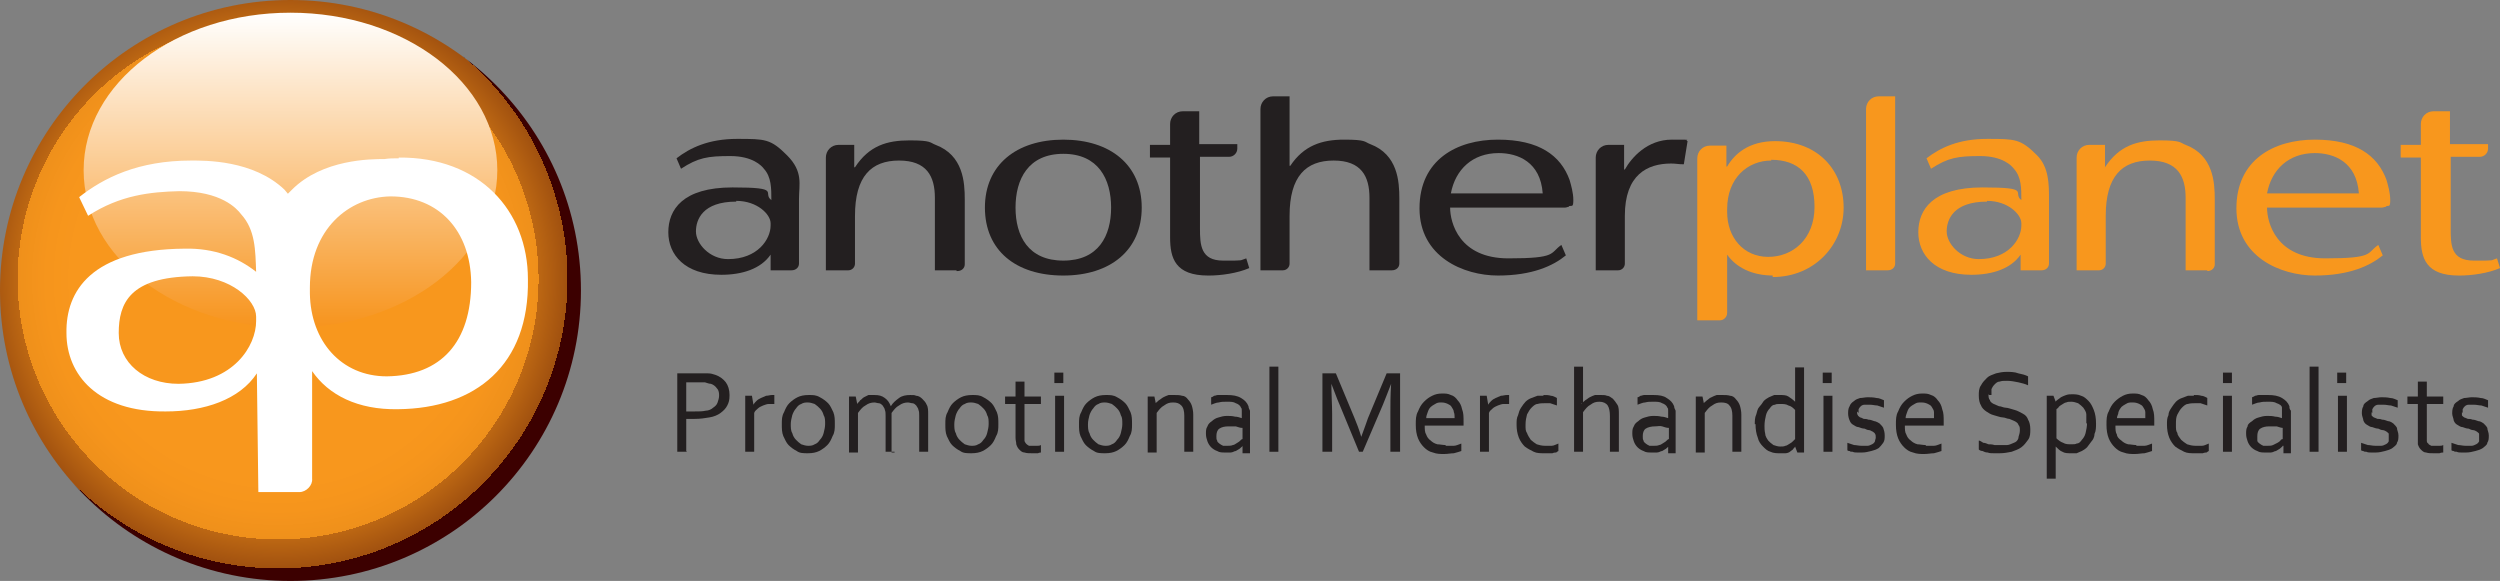 <?xml version="1.0" encoding="UTF-8"?>
<svg id="Layer_1" xmlns="http://www.w3.org/2000/svg" xmlns:xlink="http://www.w3.org/1999/xlink" version="1.1" viewBox="0 0 334.8 77.8">
  <rect x="0" y="0" width="334.8" height="77.8" fill="#808080" stroke="none"/>
  <!-- Generator: Adobe Illustrator 29.3.1, SVG Export Plug-In . SVG Version: 2.1.0 Build 151)  -->
  <defs>
    <style>
      .st0 {
        fill: #231f20;
      }

      .st1 {
        fill: #f8971d;
      }

      .st2 {
        fill: url(#radial-gradient);
      }

      .st3 {
        fill: url(#linear-gradient);
      }

      .st4 {
        fill: #fff;
      }
    </style>
    <radialGradient id="radial-gradient" cx="121.7" cy="9.7" fx="121.7" fy="9.7" r="32.3" gradientTransform="translate(-108.8 49) scale(1.2 -1.2)" gradientUnits="userSpaceOnUse">
      <stop offset=".7" stop-color="#f8971d"/>
      <stop offset=".8" stop-color="#f6951c"/>
      <stop offset=".9" stop-color="#ef901b"/>
      <stop offset=".9" stop-color="#e38619"/>
      <stop offset=".9" stop-color="#d27817"/>
      <stop offset=".9" stop-color="#bc6713"/>
      <stop offset="1" stop-color="#a1510f"/>
      <stop offset="1" stop-color="#80370a"/>
      <stop offset="1" stop-color="#5c1a05"/>
      <stop offset="1" stop-color="#3c0000"/>
    </radialGradient>
    <linearGradient id="linear-gradient" x1="38.9" y1="76" x2="38.9" y2="33.8" gradientTransform="translate(0 77.7) scale(1 -1)" gradientUnits="userSpaceOnUse">
      <stop offset="0" stop-color="#fff"/>
      <stop offset="1" stop-color="#f7941d"/>
    </linearGradient>
  </defs>
  <path class="st0" d="M107,35.3c0,.5-.4.9-1,.9h-2.8v-2.1c-1.3,1.9-3.8,2.7-6.6,2.7-4.9,0-7.1-2.7-7.1-5.7s1.9-6,8.6-6,3.9.7,5.2,1.7c0-1.6,0-3.1-1-4.2-.3-.4-1.5-1.7-4.5-1.7s-4.3.2-6.6,1.7l-.6-1.4c1.8-1.4,4.3-2.6,8.1-2.6s4.5,0,6.7,2.2,1.6,3.9,1.6,5.8v8.6h0ZM98.6,27c-4.5,0-5.4,2.4-5.4,4s1.8,3.7,4.3,3.7c4,0,5.7-2.7,5.7-4.5v-.3c0-1.2-1.8-3-4.6-3h0Z"/>
  <path class="st0" d="M128.1,36.2h-2.9v-9.7c0-2.9-1.1-5-4.8-5s-5.9,2.1-5.9,7.4v6.4c0,.5-.4.9-.9.9h-3v-15.1c0-.9.7-1.7,1.7-1.7h2.1v3h.1c1.9-2.9,4.3-3.6,7.3-3.6s2.7.3,3.5.6c3.7,1.4,3.9,5,3.9,7.3v8.7c0,.5-.4.9-1,.9h-.1Z"/>
  <path class="st0" d="M142.4,36.9c-6.4,0-10.5-3.4-10.5-9.1s4.2-9.1,10.5-9.1,10.5,3.4,10.5,9.1-4.2,9.1-10.5,9.1ZM142.4,20.6c-4.7,0-6.4,3.4-6.4,7.2s1.7,7.1,6.4,7.1,6.4-3.3,6.4-7.1-1.7-7.2-6.4-7.2Z"/>
  <path class="st0" d="M161.8,36.9c-4.4,0-5.1-2.3-5.1-5.1v-10.7h-2.7v-1.7h2.7v-2.8c0-.9.7-1.7,1.7-1.7h2.2v4.4h5.1v.6c0,.6-.5,1.1-1.1,1.1h-3.9v9.6c0,2.2.1,4.3,3.1,4.3s2.1,0,3.1-.3l.4,1.3c-1.6.7-3.8,1-5.4,1h-.1Z"/>
  <path class="st0" d="M186.3,36.2h-2.9v-9.7c0-2.9-1.1-5-4.8-5s-5.9,2.1-5.9,7.4v6.4c0,.5-.4.9-.9.9h-3V14.6c0-.9.7-1.7,1.7-1.7h2.2v9.3h.1c1.8-2.7,4.2-3.5,7.2-3.5s2.7.3,3.5.6c3.7,1.4,3.9,5,3.9,7.3v8.7c0,.5-.4.9-1,.9h-.1Z"/>
  <path class="st0" d="M210.1,27.7c-.2,0-.3.1-.5.1h-15.4c0,2,1.2,6.8,7.8,6.8s5.5-.7,7.1-1.8l.6,1.4c-1.7,1.4-4.5,2.7-9.1,2.7s-10.5-2.5-10.5-9,5-9.2,10.5-9.2,8.4,2.1,9.6,5.4c.2.7.5,1.7.5,2.7s-.2.7-.5.8h-.1ZM200.7,20.5c-3.5,0-5.8,2.2-6.4,5.4h12.3c-.3-4.2-3.3-5.4-5.9-5.4Z"/>
  <path class="st0" d="M225.4,22c-.6,0-1-.1-1.6-.1-3.2,0-6.2,1.5-6.2,7v6.4c0,.5-.4.9-.9.9h-3v-15.1c0-.9.7-1.7,1.7-1.7h2.1v3.3h.1c.9-1.6,3-4,6.3-4s1.5,0,2.1.2l-.5,3.1h-.1Z"/>
  <path class="st1" d="M237.5,36.9c-2.9,0-5-1.1-6.2-2.8v7.8c0,.5-.4,1-1,1h-3v-21.7c0-.9.7-1.7,1.7-1.7h2.2v2.8h.1c1-1.7,2.9-3.4,6.4-3.4,5.8,0,9.2,3.9,9.2,8.9s-3.9,9.3-9.5,9.3v-.2ZM237.2,21.5c-3.1,0-5.9,2.3-5.9,6.5v.4c0,3.4,2.2,6,5.5,6s6.2-2.4,6.2-6.7-2.2-6.3-5.8-6.3h0Z"/>
  <path class="st1" d="M252.9,36.2h-3V14.6c0-.9.7-1.7,1.7-1.7h2.2v22.4c0,.5-.4.9-1,.9h0Z"/>
  <path class="st1" d="M274.4,35.3c0,.5-.4.9-1,.9h-2.8v-2.1c-1.3,1.9-3.8,2.7-6.6,2.7-4.9,0-7.1-2.7-7.1-5.7s1.9-6,8.6-6,3.9.7,5.2,1.7c0-1.6,0-3.1-1-4.2-.3-.4-1.5-1.7-4.5-1.7s-4.3.2-6.6,1.7l-.6-1.4c1.8-1.4,4.3-2.6,8.1-2.6s4.5,0,6.7,2.2c1.6,1.6,1.6,3.9,1.6,5.8v8.6h0ZM266.1,27c-4.5,0-5.4,2.4-5.4,4s1.8,3.7,4.3,3.7c4,0,5.7-2.7,5.7-4.5v-.3c0-1.2-1.8-3-4.6-3h0Z"/>
  <path class="st1" d="M295.6,36.2h-2.9v-9.7c0-2.9-1.1-5-4.8-5s-5.9,2.1-5.9,7.4v6.4c0,.5-.4.9-.9.9h-3v-15.1c0-.9.7-1.7,1.7-1.7h2.1v3h0c1.9-2.9,4.3-3.6,7.3-3.6s2.7.3,3.5.6c3.7,1.4,3.9,5,3.9,7.3v8.7c0,.5-.4.9-1,.9h0Z"/>
  <path class="st1" d="M319.5,27.7c-.2,0-.3.1-.5.1h-15.4c0,2,1.2,6.8,7.8,6.8s5.5-.7,7.1-1.8l.6,1.4c-1.7,1.4-4.5,2.7-9.1,2.7s-10.5-2.5-10.5-9,5-9.2,10.5-9.2,8.4,2.1,9.6,5.4c.2.7.5,1.7.5,2.7s-.2.7-.5.8h0ZM310,20.5c-3.5,0-5.8,2.2-6.4,5.4h12.3c-.3-4.2-3.3-5.4-5.9-5.4h0Z"/>
  <path class="st1" d="M329.3,36.9c-4.4,0-5.1-2.3-5.1-5.1v-10.7h-2.7v-1.7h2.7v-2.8c0-.9.7-1.7,1.7-1.7h2.2v4.4h5.1v.6c0,.6-.5,1.1-1.1,1.1h-3.9v9.6c0,2.2,0,4.3,3.1,4.3s2.1,0,3.1-.3l.4,1.3c-1.6.7-3.8,1-5.4,1h0Z"/>
  <g>
    <path class="st2" d="M77.8,38.9c0,21.5-17.4,38.9-38.9,38.9S0,60.4,0,38.9,17.4,0,38.9,0s38.9,17.4,38.9,38.9Z"/>
    <path class="st3" d="M66.6,22.8c0,11.6-12.4,21.1-27.7,21.1s-27.7-9.4-27.7-21.1S23.6,1.7,38.9,1.7s27.7,9.4,27.7,21.1Z"/>
    <path class="st4" d="M53.4,21.2c-.7,0-1.3,0-1.9.1h0c-1.8,0-8.3,0-12.4,4.1s-.4.4-.5.6c-.2-.2-.3-.4-.5-.6-4.2-4-10.7-3.9-12.5-3.9-7.1,0-11.7,2.3-15,4.9l1.2,2.5c4.3-2.8,8.4-3.2,12.2-3.3,5.6,0,7.7,2.3,8.3,3.1,1.9,2.1,1.9,4.8,2,7.7-2.4-1.9-5.6-3.2-9.6-3.1-12.5.1-15.9,5.7-15.8,11.3,0,5.6,4.2,10.6,13.3,10.5,5.2,0,9.9-1.6,12.2-5.1l.2,15.9h5.5c.9,0,1.8-.9,1.7-1.8v-14.4c2.2,3.2,6.1,5.2,11.5,5.1,10.4-.1,17.6-5.9,17.4-17.4,0-9.2-6.5-16.4-17.3-16.3h0ZM23.9,51.4c-4.6,0-8-2.8-8-6.8s1.5-7.5,9.9-7.6c5.1,0,8.5,3.2,8.5,5.4v.6c0,3.3-3,8.3-10.4,8.4ZM51.8,50.4c-6.1,0-10.2-4.7-10.3-11.1v-.8c0-7.8,5.2-12.1,10.8-12.2,6.5,0,10.7,4.6,10.8,11.5,0,8-4,12.5-11.3,12.6Z"/>
  </g>
  <g>
    <path class="st0" d="M92,60.5h-1.3v-10.5h4.1c.4,0,.7.1,1,.2.6.2,1.1.6,1.4,1s.5,1,.5,1.7-.1,1-.3,1.4c-.2.4-.5.7-.9,1s-.9.5-1.5.6-1.2.2-2,.2h-1.1v4.3h0ZM92,55.1h1c.6,0,1.1,0,1.5-.1.4,0,.8-.2,1-.4.3-.2.5-.4.6-.7.1-.3.2-.6.2-.9s0-.7-.3-1c-.2-.3-.5-.5-.8-.6-.2,0-.5-.1-.8-.2h-2.5v3.9h0Z"/>
    <path class="st0" d="M103.8,54.1h-.8c-.3,0-.5.1-.8.2-.2.1-.5.2-.7.4-.2.2-.4.3-.5.6v5.2h-1.2v-7.5h.9l.2,1.2h0c.1-.2.3-.4.4-.5.2-.2.4-.3.6-.4s.5-.2.7-.3c.3,0,.5-.1.8-.1s.1,0,.2,0h.1v1.2h0Z"/>
    <path class="st0" d="M111.8,56.8c0,.6,0,1.1-.3,1.6-.2.5-.4.9-.7,1.2s-.7.6-1.1.8c-.4.2-.9.3-1.5.3s-1.1,0-1.5-.3c-.4-.2-.8-.5-1.1-.8-.3-.3-.5-.8-.7-1.2-.2-.5-.2-1-.2-1.6s0-1.1.3-1.6c.2-.5.4-.9.7-1.2s.7-.6,1.1-.8.9-.3,1.5-.3,1,0,1.5.3c.4.2.8.5,1.1.8.3.3.5.8.7,1.2.2.5.2,1,.2,1.6ZM110.5,56.8c0-.5,0-.9-.2-1.2-.1-.4-.3-.7-.5-.9-.2-.2-.4-.4-.7-.6-.3-.1-.6-.2-.9-.2s-.6,0-.9.2c-.3.1-.5.3-.7.6-.2.2-.4.6-.5.9-.1.4-.2.8-.2,1.2s0,.9.2,1.2c.1.4.3.7.5.9.2.2.4.4.7.6.3.1.6.2.9.2s.6,0,.9-.2c.3-.1.5-.3.7-.6.2-.2.4-.5.5-.9s.2-.8.2-1.2Z"/>
    <path class="st0" d="M119.8,60.5h-1.2v-4.8c0-.3,0-.6-.1-.8,0-.2-.2-.4-.3-.6-.1-.1-.3-.3-.5-.3s-.4-.1-.6-.1c-.4,0-.8.1-1.2.4-.4.2-.7.6-1,1v5.3h-1.2v-7.5h.9l.2,1h0c.1-.2.3-.3.4-.5.2-.1.3-.3.5-.4s.4-.2.6-.3h.8c.6,0,1,.1,1.4.4s.6.6.8,1.1h0c.3-.5.7-.8,1.1-1.1.4-.3.9-.4,1.5-.4s.5,0,.8.1c.3,0,.6.2.8.4s.5.5.6.8c.2.3.2.8.2,1.3v5h-1.2v-4.8c0-.3,0-.6-.1-.8,0-.2-.2-.4-.3-.6-.1-.1-.3-.3-.5-.3s-.4-.1-.6-.1c-.4,0-.8.1-1.2.4-.4.2-.7.6-1,1v5.3h.4Z"/>
    <path class="st0" d="M133.7,56.8c0,.6,0,1.1-.3,1.6-.2.5-.4.9-.7,1.2s-.7.6-1.1.8c-.4.2-.9.3-1.5.3s-1.1,0-1.5-.3c-.4-.2-.8-.5-1.1-.8-.3-.3-.5-.8-.7-1.2-.2-.5-.2-1-.2-1.6s0-1.1.3-1.6c.2-.5.4-.9.7-1.2s.7-.6,1.1-.8.9-.3,1.5-.3,1,0,1.5.3c.4.2.8.5,1.1.8.3.3.5.8.7,1.2.2.5.2,1,.2,1.6ZM132.4,56.8c0-.5,0-.9-.2-1.2-.1-.4-.3-.7-.5-.9-.2-.2-.4-.4-.7-.6-.3-.1-.6-.2-.9-.2s-.6,0-.9.2c-.3.1-.5.3-.7.6-.2.2-.4.6-.5.9-.1.4-.2.8-.2,1.2s0,.9.2,1.2c.1.4.3.7.5.9.2.2.4.4.7.6.3.1.6.2.9.2s.6,0,.9-.2c.3-.1.5-.3.7-.6.2-.2.4-.5.5-.9s.2-.8.2-1.2Z"/>
    <path class="st0" d="M139.5,60.6c-.1,0-.3,0-.5.1h-.8c-.4,0-.7,0-1-.1-.3,0-.5-.2-.7-.4-.2-.2-.3-.4-.4-.7,0-.3-.1-.5-.1-.9v-4.5h-1.4v-1h1.4v-2h1.2v2h2.2v1h-2.2v4.9c0,.1.1.3.2.4s.2.2.4.3h1.1c.2,0,.3,0,.5-.1v1h0Z"/>
    <path class="st0" d="M141.2,51.3v-1.4h1.2v1.4h-1.2ZM141.3,60.5v-7.5h1.2v7.5h-1.2Z"/>
    <path class="st0" d="M151.6,56.8c0,.6,0,1.1-.3,1.6-.2.5-.4.9-.7,1.2s-.7.6-1.1.8c-.4.2-.9.3-1.5.3s-1.1,0-1.5-.3c-.4-.2-.8-.5-1.1-.8-.3-.3-.5-.8-.7-1.2-.2-.5-.2-1-.2-1.6s0-1.1.3-1.6c.2-.5.4-.9.7-1.2s.7-.6,1.1-.8.9-.3,1.5-.3,1,0,1.5.3c.4.2.8.5,1.1.8.3.3.5.8.7,1.2.2.5.2,1,.2,1.6ZM150.3,56.8c0-.5,0-.9-.2-1.2-.1-.4-.3-.7-.5-.9-.2-.2-.4-.4-.7-.6-.3-.1-.6-.2-.9-.2s-.6,0-.9.2c-.3.1-.5.3-.7.6-.2.2-.4.6-.5.9-.1.4-.2.8-.2,1.2s0,.9.2,1.2c.1.4.3.7.5.9.2.2.4.4.7.6.3.1.6.2.9.2s.6,0,.9-.2c.3-.1.5-.3.7-.6.2-.2.4-.5.5-.9s.2-.8.2-1.2Z"/>
    <path class="st0" d="M154.7,54.1h0c.1-.2.3-.3.5-.5.2-.1.4-.3.6-.4s.4-.2.7-.3h.8c.3,0,.7,0,1,.1.3,0,.6.2.8.5.2.2.4.5.5.8s.2.8.2,1.2v5h-1.2v-4.8c0-.6-.1-1.1-.4-1.4s-.6-.4-1.1-.4-.8.1-1.2.4c-.4.2-.7.6-1,1v5.3h-1.2v-7.5h.9l.2,1h0Z"/>
    <path class="st0" d="M166.4,59.7h0c0,.1-.2.2-.4.4-.2.1-.3.2-.5.3-.2,0-.4.2-.7.2h-.8c-.3,0-.7,0-1-.2-.3-.1-.6-.3-.8-.5-.2-.2-.4-.5-.5-.8s-.2-.6-.2-1,0-.7.2-1c.1-.3.3-.5.6-.7.2-.2.5-.4.9-.5.3-.1.7-.2,1.1-.2s.7,0,1.1.1c.3,0,.6.1.9.2h0v-1c0-.2,0-.3-.1-.4-.1-.3-.4-.5-.7-.6-.3-.2-.7-.2-1.2-.2s-.7,0-1.1.1c-.3,0-.7.2-1,.3v-1c.1,0,.3-.1.4-.2.2,0,.3-.1.5-.1h1.2c.8,0,1.4.1,1.9.4s.8.6,1,1.1c0,.2.1.4.2.6v5.7h-1v-1ZM166.3,57.3c-.2,0-.5-.1-.8-.2h-1c-.5,0-.9.1-1.2.3-.3.2-.4.6-.4,1s0,.4.1.6c0,.2.2.3.3.4.1.1.3.2.5.3h.6c.2,0,.5,0,.7-.1.2,0,.4-.2.6-.3.2-.1.3-.2.4-.3.1-.1.2-.2.3-.2v-1.5h-.1Z"/>
    <path class="st0" d="M170,60.5v-11.4h1.2v11.4h-1.2Z"/>
    <path class="st0" d="M182.6,60.5h-.6l-2.6-6.3c-.4-.9-.7-1.8-1.1-2.8h0c0,1.5.1,2.8.1,4v5.1h-1.3v-10.5h1.8l2.5,6c.3.7.6,1.5.9,2.5h0c.4-1.1.7-1.9.9-2.5l2.5-6h1.8v10.5h-1.3v-5.1c0-1.2,0-2.5.1-4h0c-.4,1.1-.8,2-1.1,2.8l-2.7,6.3h.1Z"/>
    <path class="st0" d="M193.6,59.7h1.1c.3,0,.7-.2,1-.3v1c-.3.1-.6.2-1,.3-.4,0-.8.1-1.3.1s-1,0-1.5-.2c-.5-.1-.9-.4-1.2-.7s-.6-.7-.8-1.2c-.2-.5-.3-1.1-.3-1.8s0-1.3.3-1.8c.2-.5.4-.9.8-1.3s.7-.6,1.1-.8c.4-.2.8-.3,1.3-.3s.8,0,1.2.2c.4.1.7.4.9.7.3.3.5.7.6,1.2.2.5.2,1,.2,1.7v.5h-5.2c0,.5,0,.9.2,1.2.1.3.3.6.6.8.2.2.5.4.9.5.3,0,.7.1,1.1.1h0ZM193,53.9c-.3,0-.5,0-.8.2-.2.1-.5.3-.6.4-.2.2-.3.4-.4.7-.1.3-.2.5-.2.8h3.8c0-.3,0-.6-.1-.8,0-.3-.2-.5-.3-.7-.1-.2-.3-.3-.5-.4s-.5-.2-.8-.2h-.1Z"/>
    <path class="st0" d="M202.2,54.1h-.8c-.3,0-.5.1-.8.2-.2.1-.5.2-.7.4-.2.2-.4.3-.5.6v5.2h-1.2v-7.5h.9l.2,1.2h0c.1-.2.3-.4.4-.5.2-.2.4-.3.6-.4s.5-.2.7-.3c.3,0,.5-.1.8-.1s.1,0,.2,0h.1v1.2h0Z"/>
    <path class="st0" d="M206.7,52.9c.4,0,.7,0,1,.1.3,0,.6.2.8.3v1c-.3-.1-.6-.2-.9-.3h-.8c-.2,0-.6,0-.9.1-.3,0-.6.3-.8.5-.2.2-.4.5-.6.9-.1.4-.2.8-.2,1.4s0,.8.2,1.1c.1.3.3.6.5.9.2.2.5.4.8.6.3.1.7.2,1.1.2h.9c.3,0,.6-.2.9-.3v1s-.2.1-.3.2c-.1,0-.3,0-.5.1h-1.1c-.5,0-1,0-1.4-.2s-.8-.4-1.2-.7c-.3-.3-.6-.7-.8-1.2-.2-.5-.3-1.1-.3-1.7s0-.9.2-1.3c.1-.4.2-.7.4-1,.2-.3.4-.6.6-.8.2-.2.5-.4.8-.5s.5-.2.8-.3h.8Z"/>
    <path class="st0" d="M211.8,54.1h0c.1-.2.3-.3.5-.5.2-.1.4-.3.6-.4s.4-.2.7-.3h.8c.3,0,.6,0,.8.1.3,0,.5.2.8.4.2.2.4.5.6.8s.2.8.2,1.3v5h-1.2v-4.8c0-.6-.1-1.1-.3-1.4-.2-.3-.6-.5-1.1-.5s-.8.1-1.2.4c-.4.2-.7.6-1,1v5.3h-1.2v-11.4h1.2v4.9h-.2Z"/>
    <path class="st0" d="M223.5,59.7h0c0,.1-.2.2-.4.4-.2.1-.3.2-.5.3-.2,0-.4.2-.7.2h-.8c-.3,0-.7,0-1-.2-.3-.1-.6-.3-.8-.5-.2-.2-.4-.5-.5-.8s-.2-.6-.2-1,0-.7.2-1c.1-.3.3-.5.6-.7.2-.2.5-.4.9-.5.3-.1.7-.2,1.1-.2s.7,0,1.1.1c.3,0,.6.1.9.2h0v-1c0-.2,0-.3-.1-.4-.1-.3-.4-.5-.7-.6-.3-.2-.7-.2-1.2-.2s-.7,0-1.1.1c-.3,0-.7.2-1,.3v-1c.1,0,.3-.1.4-.2.2,0,.3-.1.5-.1h1.2c.8,0,1.4.1,1.8.4.5.3.8.6,1,1.1,0,.2.1.4.2.6v5.7h-1v-1ZM223.4,57.3c-.2,0-.5-.1-.8-.2s-.6,0-1,0-.9.1-1.2.3c-.3.2-.4.6-.4,1s0,.4.1.6c0,.2.2.3.3.4.1.1.3.2.5.3h.6c.2,0,.5,0,.7-.1.2,0,.4-.2.6-.3.2-.1.3-.2.4-.3.1-.1.2-.2.3-.2v-1.5h-.1Z"/>
    <path class="st0" d="M228.1,54.1h0c.1-.2.3-.3.5-.5.2-.1.3-.3.6-.4.2-.1.4-.2.7-.3h.8c.3,0,.7,0,1,.1.3,0,.6.2.8.5.2.2.4.5.5.8s.2.8.2,1.2v5h-1.2v-4.8c0-.6-.1-1.1-.4-1.4-.2-.3-.6-.4-1.1-.4s-.8.1-1.2.4c-.4.2-.7.6-1,1v5.3h-1.2v-7.5h.9l.2,1h0Z"/>
    <path class="st0" d="M235,56.9c0-.5,0-1,.2-1.4.1-.4.2-.8.4-1s.4-.5.6-.8c.2-.2.5-.4.7-.5s.5-.2.7-.3h.7c.5,0,.9,0,1.2.2.3.2.6.4.9.7h0v-4.6h1.2v11.4h-.9l-.3-.8h0c0,.1-.2.2-.3.4-.1.1-.3.2-.4.3s-.4.2-.6.2h-.8c-.3,0-.8,0-1.2-.2-.4-.1-.7-.4-1-.7-.3-.3-.6-.7-.7-1.2-.2-.5-.3-1.1-.3-1.8h-.1ZM236.3,56.9c0,.4,0,.8.1,1.2,0,.3.2.6.4.9.2.2.4.4.7.6.3.1.6.2.9.2s.5,0,.7-.1c.2,0,.4-.2.6-.3.2-.1.3-.2.4-.3l.3-.3v-3.9c-.3-.3-.5-.5-.9-.6-.3-.2-.7-.2-1.1-.2s-.5,0-.7.1c-.3,0-.5.2-.7.5-.2.2-.4.5-.5.9s-.2.9-.2,1.5v-.2Z"/>
    <path class="st0" d="M244.1,51.3v-1.4h1.2v1.4h-1.2ZM244.2,60.5v-7.5h1.2v7.5h-1.2Z"/>
    <path class="st0" d="M248.7,55.1c0,.2,0,.4.1.5,0,.1.2.2.3.3.1,0,.3.1.5.2.2,0,.4,0,.6.1.3,0,.5.1.8.2.2,0,.5.2.7.3.2.2.4.4.5.6.1.3.2.6.2,1s0,.7-.2,1-.4.5-.6.7c-.3.2-.6.3-1,.4s-.8.2-1.2.2h-.7c-.2,0-.4,0-.6-.1-.2,0-.3,0-.4-.1-.1,0-.2,0-.3-.1v-1c.3.1.6.2.9.3.3,0,.6.1,1,.1h.8c.2,0,.4-.1.6-.2s.3-.2.4-.4c0-.2.1-.3.1-.5s0-.4-.1-.5c0-.1-.2-.2-.3-.3-.1,0-.3-.2-.5-.2s-.4-.1-.6-.2c-.3,0-.5-.1-.8-.2-.3,0-.5-.2-.7-.3-.2-.1-.4-.3-.5-.6-.1-.2-.2-.6-.2-.9s0-.7.2-1c.1-.3.3-.5.6-.7.2-.2.5-.3.8-.4.3,0,.7-.1,1-.1s.8,0,1.2.1c.4,0,.7.2,1,.3v1c-.3-.1-.6-.2-.9-.3-.3,0-.6-.1-1-.1h-.7c-.2,0-.4.1-.5.2s-.2.2-.3.4v.5l-.2-.2Z"/>
    <path class="st0" d="M257.9,59.7h1.1c.3,0,.7-.2,1-.3v1c-.3.1-.6.2-1,.3-.4,0-.8.1-1.3.1s-1,0-1.5-.2c-.5-.1-.9-.4-1.2-.7s-.6-.7-.8-1.2c-.2-.5-.3-1.1-.3-1.8s0-1.3.3-1.8c.2-.5.4-.9.8-1.3s.7-.6,1.1-.8c.4-.2.8-.3,1.3-.3s.8,0,1.2.2c.4.1.7.4.9.7.3.3.5.7.6,1.2.2.5.2,1,.2,1.7v.5h-5.2c0,.5,0,.9.2,1.2.1.3.3.6.6.8.2.2.5.4.9.5.3,0,.7.1,1.1.1h0ZM257.2,53.9c-.3,0-.5,0-.8.2-.2.1-.5.3-.6.4-.2.2-.3.4-.4.7-.1.3-.2.5-.2.8h3.8c0-.3,0-.6,0-.8,0-.3-.2-.5-.3-.7-.1-.2-.3-.3-.5-.4s-.5-.2-.8-.2h-.1Z"/>
    <path class="st0" d="M266.3,52.8c0,.3,0,.6.2.8,0,.2.3.4.5.5s.5.2.7.3c.3,0,.6.2.9.2s.8.2,1.2.3c.4.1.7.3,1.1.5s.6.5.7.8c.2.3.3.8.3,1.3s0,1-.3,1.4-.5.7-.9,1-.8.4-1.3.6c-.5.1-1,.2-1.6.2h-.8c-.3,0-.6,0-.8-.1-.3,0-.5-.1-.7-.2-.2,0-.4-.1-.5-.2v-1.2c.2,0,.4.2.6.3.2,0,.5.1.7.2.2,0,.5,0,.8.1h1.7c.3,0,.6-.2.9-.3.3-.1.5-.3.6-.6,0-.3.2-.6.2-1s0-.6-.2-.8c0-.2-.3-.4-.5-.5s-.5-.2-.7-.3c-.3,0-.6-.2-.9-.2s-.8-.2-1.2-.3c-.4-.1-.7-.3-1-.5s-.6-.5-.7-.8c-.2-.3-.3-.8-.3-1.3s0-1,.3-1.4c.2-.4.5-.7.8-1s.7-.4,1.2-.6c.4-.1.9-.2,1.4-.2s1.1,0,1.6.2c.5.1.9.2,1.3.4v1.2c-.4-.2-.9-.3-1.3-.4-.5-.1-1-.2-1.5-.2s-.7,0-1,.1c-.3,0-.5.2-.7.4-.2.2-.3.4-.4.6,0,.2,0,.5,0,.8h-.3Z"/>
    <path class="st0" d="M280.7,56.7c0,.5,0,1-.2,1.4,0,.4-.2.8-.4,1-.2.3-.4.5-.6.8-.2.2-.5.4-.7.5s-.5.2-.7.3h-.7c-.5,0-.9,0-1.2-.2-.3-.1-.6-.4-.9-.7h0v4.3h-1.2v-11.1h.9l.3.8h0c0-.1.2-.2.3-.3,0,0,.3-.2.4-.3.2-.1.4-.2.7-.3s.5-.1.8-.1.8,0,1.2.2c.4.1.7.4,1,.7.3.3.5.7.7,1.2s.3,1.1.3,1.8h0ZM279.4,56.7c0-.4,0-.8,0-1.2,0-.3-.2-.6-.4-.9-.2-.2-.4-.4-.7-.6-.3-.1-.6-.2-.9-.2s-.5,0-.7.1c-.2,0-.4.2-.6.3s-.3.2-.4.3c0,.1-.2.2-.3.3v3.9c.3.3.6.5.9.6.3.2.7.2,1.1.2s.5,0,.7-.1c.3,0,.5-.2.7-.5.2-.2.4-.5.5-.9s.2-.9.2-1.5v.2Z"/>
    <path class="st0" d="M286.1,59.7h1.1c.3,0,.7-.2,1-.3v1c-.3.1-.6.2-1,.3-.4,0-.8.1-1.3.1s-1,0-1.5-.2c-.5-.1-.9-.4-1.2-.7-.3-.3-.6-.7-.8-1.2s-.3-1.1-.3-1.8,0-1.3.3-1.8c.2-.5.4-.9.8-1.3.3-.3.7-.6,1.1-.8s.8-.3,1.3-.3.8,0,1.2.2c.4.1.7.4.9.7.3.3.5.7.6,1.2.2.5.2,1,.2,1.7v.5h-5.2c0,.5,0,.9.2,1.2,0,.3.3.6.6.8.2.2.5.4.9.5.3,0,.7.1,1.1.1h0ZM285.5,53.9c-.3,0-.5,0-.8.2-.2.1-.5.3-.6.4s-.3.4-.4.7c0,.3-.2.5-.2.8h3.8c0-.3,0-.6,0-.8,0-.3-.2-.5-.3-.7s-.3-.3-.5-.4-.5-.2-.8-.2h-.1Z"/>
    <path class="st0" d="M293.8,52.9c.4,0,.7,0,1,.1.3,0,.6.2.8.3v1c-.3-.1-.6-.2-.9-.3h-.8c-.2,0-.6,0-.9.1-.3,0-.6.3-.8.5s-.4.5-.6.9-.2.8-.2,1.4,0,.8.2,1.1c0,.3.3.6.5.9.2.2.5.4.8.6.3.1.7.2,1.1.2h.9c.3,0,.6-.2.9-.3v1s-.2.1-.3.2c0,0-.3,0-.5.1h-1.1c-.5,0-1,0-1.4-.2s-.8-.4-1.2-.7c-.3-.3-.6-.7-.8-1.2s-.3-1.1-.3-1.7,0-.9.2-1.3c0-.4.2-.7.4-1s.4-.6.6-.8c.2-.2.5-.4.8-.5s.5-.2.8-.3h.8Z"/>
    <path class="st0" d="M297.7,51.3v-1.4h1.2v1.4h-1.2ZM297.7,60.5v-7.5h1.2v7.5h-1.2Z"/>
    <path class="st0" d="M305.7,59.7h0c0,.1-.2.2-.4.4-.2.1-.3.2-.5.3-.2,0-.4.2-.7.2h-.8c-.3,0-.7,0-1-.2-.3-.1-.6-.3-.8-.5s-.4-.5-.5-.8-.2-.6-.2-1,0-.7.2-1c0-.3.3-.5.6-.7.2-.2.5-.4.9-.5.3-.1.7-.2,1.1-.2s.7,0,1.1.1c.3,0,.6.1.9.2h0v-1c0-.2,0-.3,0-.4,0-.3-.4-.5-.7-.6-.3-.2-.7-.2-1.2-.2s-.7,0-1.1.1c-.3,0-.7.2-1,.3v-1c0,0,.3-.1.4-.2.2,0,.3-.1.5-.1h1.2c.8,0,1.4.1,1.9.4s.8.6,1,1.1c0,.2,0,.4.2.6v5.7h-1v-1ZM305.7,57.3c-.2,0-.5-.1-.8-.2h-1c-.5,0-.9.1-1.2.3-.3.2-.4.6-.4,1s0,.4,0,.6c0,.2.2.3.3.4s.3.2.5.3h.6c.2,0,.5,0,.7-.1l.6-.3c.2-.1.3-.2.4-.3,0-.1.2-.2.3-.2v-1.5h0Z"/>
    <path class="st0" d="M309.3,60.5v-11.4h1.2v11.4h-1.2Z"/>
    <path class="st0" d="M313,51.3v-1.4h1.2v1.4h-1.2ZM313.1,60.5v-7.5h1.2v7.5h-1.2Z"/>
    <path class="st0" d="M317.6,55.1c0,.2,0,.4,0,.5,0,.1.2.2.3.3,0,0,.3.1.5.2.2,0,.4,0,.6.1.3,0,.5.1.8.2.3,0,.5.2.7.3.2.2.4.4.5.6,0,.3.2.6.2,1s0,.7-.2,1c0,.3-.4.5-.6.7-.3.2-.6.3-1,.4s-.8.2-1.2.2h-.7c-.2,0-.4,0-.6-.1-.2,0-.3,0-.4-.1,0,0-.2,0-.3-.1v-1c.3.1.6.2.9.3.3,0,.6.1,1,.1h.8c.2,0,.4-.1.6-.2.2-.1.3-.2.4-.4,0-.2,0-.3,0-.5s0-.4,0-.5c0-.1-.2-.2-.3-.3,0,0-.3-.2-.5-.2s-.4-.1-.6-.2c-.3,0-.5-.1-.8-.2-.3,0-.5-.2-.7-.3-.2-.1-.4-.3-.5-.6,0-.2-.2-.6-.2-.9s0-.7.2-1c0-.3.3-.5.6-.7.2-.2.5-.3.8-.4.3,0,.7-.1,1-.1s.8,0,1.2.1c.4,0,.7.2,1,.3v1c-.3-.1-.6-.2-.9-.3-.3,0-.6-.1-1-.1h-.7c-.2,0-.4.1-.5.2s-.2.2-.3.4v.5l-.2-.2Z"/>
    <path class="st0" d="M327.2,60.6c0,0-.3,0-.5.1h-.8c-.4,0-.7,0-1-.1-.3,0-.5-.2-.7-.4-.2-.2-.3-.4-.4-.7,0-.3,0-.5,0-.9v-4.5h-1.4v-1h1.4v-2h1.2v2h2.2v1h-2.2v4.9c0,.1,0,.3.2.4,0,.1.2.2.4.3h1.1c.2,0,.3,0,.5-.1v1h0Z"/>
    <path class="st0" d="M329.7,55.1c0,.2,0,.4,0,.5,0,.1.2.2.3.3,0,0,.3.1.5.2.2,0,.4,0,.6.1.3,0,.5.1.8.2.3,0,.5.2.7.3.2.2.4.4.5.6,0,.3.2.6.2,1s0,.7-.2,1c0,.3-.4.5-.6.7-.3.2-.6.3-1,.4s-.8.2-1.2.2h-.7c-.2,0-.4,0-.6-.1-.2,0-.3,0-.4-.1,0,0-.2,0-.3-.1v-1c.3.1.6.2.9.3.3,0,.6.1,1,.1h.8c.2,0,.4-.1.6-.2.2-.1.3-.2.4-.4,0-.2,0-.3,0-.5s0-.4,0-.5c0-.1-.2-.2-.3-.3,0,0-.3-.2-.5-.2s-.4-.1-.6-.2c-.3,0-.5-.1-.8-.2-.3,0-.5-.2-.7-.3-.2-.1-.4-.3-.5-.6,0-.2-.2-.6-.2-.9s0-.7.2-1c0-.3.3-.5.6-.7.2-.2.5-.3.8-.4.3,0,.7-.1,1-.1s.8,0,1.2.1c.4,0,.7.2,1,.3v1c-.3-.1-.6-.2-.9-.3-.3,0-.6-.1-1-.1h-.7c-.2,0-.4.1-.5.2s-.2.2-.3.4v.5l-.2-.2Z"/>
  </g>
</svg>